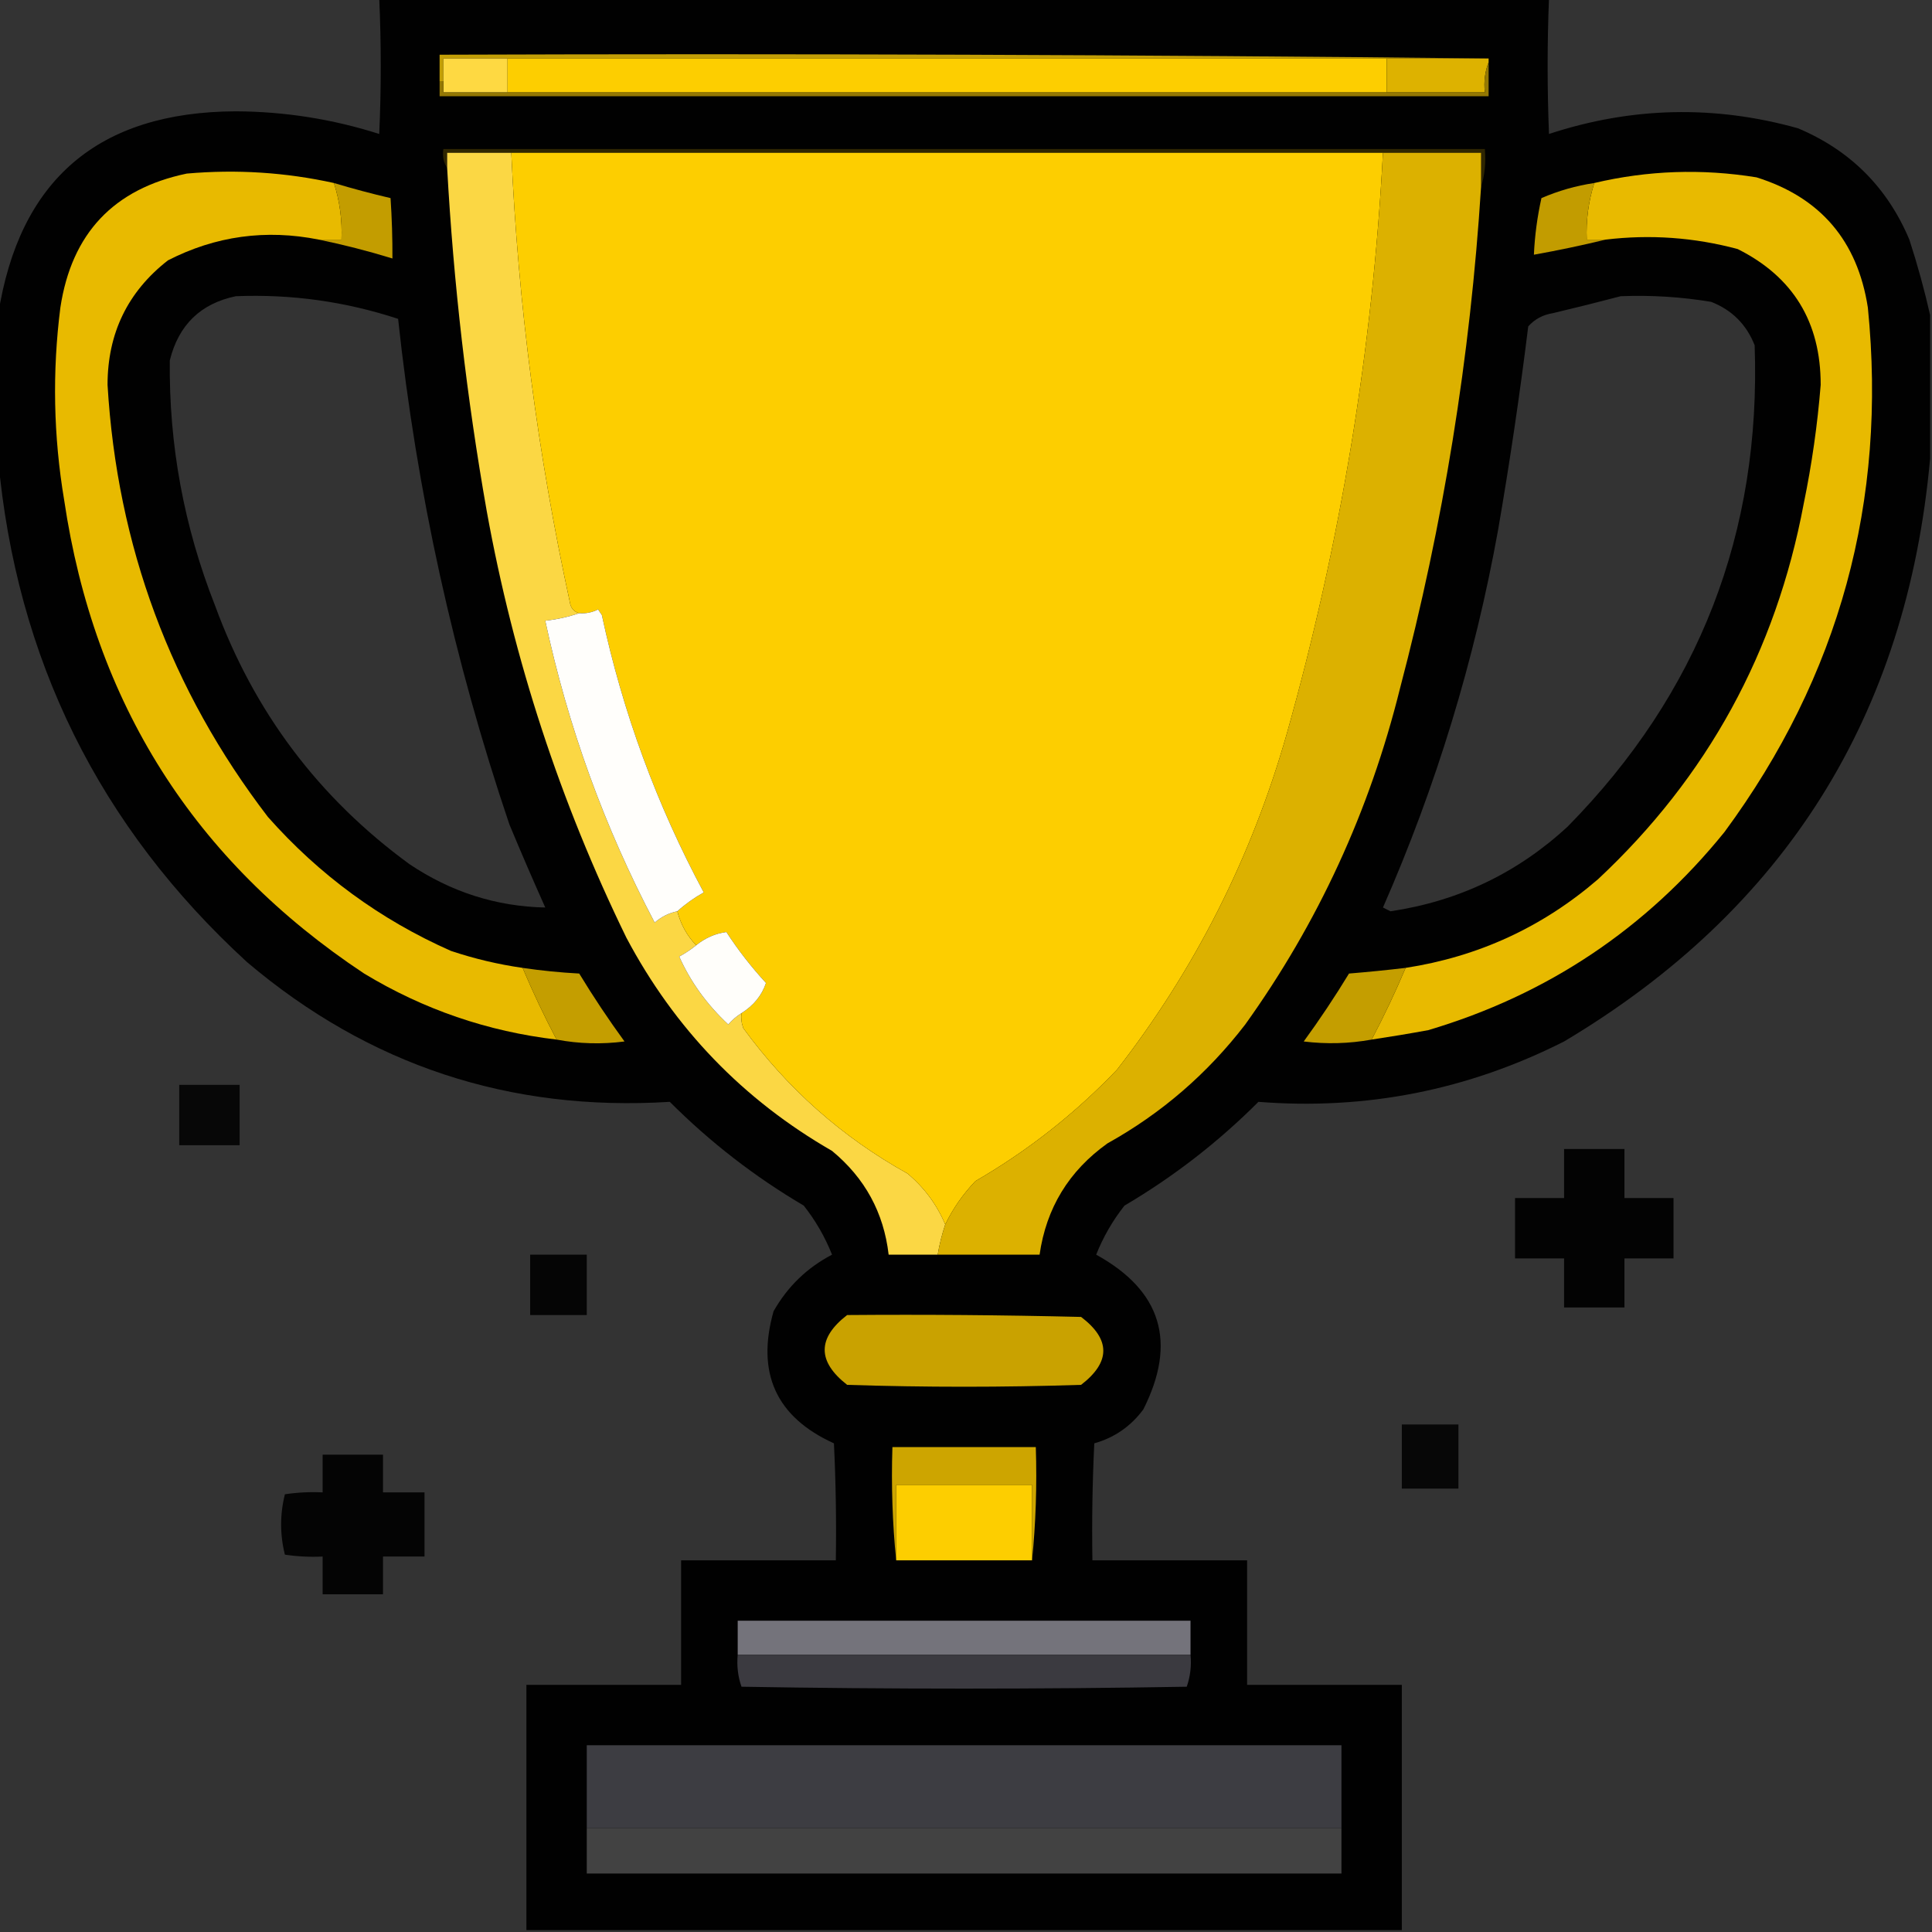 <svg xmlns="http://www.w3.org/2000/svg" xmlns:xlink="http://www.w3.org/1999/xlink" width="512px" height="512px" style="shape-rendering:geometricPrecision; text-rendering:geometricPrecision; image-rendering:optimizeQuality; fill-rule:evenodd; clip-rule:evenodd"><rect width="100%" height="100%" fill="#333333" stroke="none"/><g><path style="opacity:0.976" fill="#010100" d="M 100.5,-0.5 C 203.833,-0.5 307.167,-0.5 410.5,-0.5C 410.021,11.526 410.021,23.526 410.5,35.5C 432.389,28.307 454.389,27.807 476.5,34C 490.333,39.833 500.167,49.667 506,63.5C 508.174,70.208 510.007,76.875 511.5,83.5C 511.5,96.167 511.5,108.833 511.5,121.5C 505.363,189.638 473.03,241.138 414.5,276C 388.986,288.903 361.986,294.236 333.5,292C 322.81,302.696 310.976,311.863 298,319.5C 294.868,323.466 292.368,327.799 290.5,332.5C 307.805,342.037 311.972,355.704 303,373.5C 299.678,377.992 295.345,380.992 290,382.5C 289.5,392.828 289.334,403.161 289.5,413.5C 303.167,413.5 316.833,413.5 330.5,413.5C 330.5,424.5 330.5,435.5 330.5,446.5C 344.167,446.5 357.833,446.5 371.5,446.5C 371.5,468.167 371.5,489.833 371.5,511.5C 294.167,511.5 216.833,511.5 139.5,511.5C 139.5,489.833 139.5,468.167 139.5,446.5C 153.167,446.5 166.833,446.5 180.5,446.5C 180.5,435.5 180.5,424.5 180.5,413.5C 194.167,413.5 207.833,413.5 221.5,413.5C 221.666,403.161 221.5,392.828 221,382.5C 205.7,375.558 200.367,363.891 205,347.5C 208.72,340.946 213.886,335.946 220.5,332.5C 218.632,327.799 216.132,323.466 213,319.5C 200.024,311.863 188.19,302.696 177.5,292C 135.095,294.643 97.762,282.309 65.5,255C 26.289,219.077 4.289,174.577 -0.5,121.5C -0.5,108.833 -0.5,96.167 -0.5,83.5C 5.037,47.639 26.037,29.639 62.5,29.5C 75.48,29.563 88.146,31.563 100.5,35.5C 101.036,23.523 101.036,11.523 100.5,-0.5 Z M 62.5,78.5 C 77.202,77.908 91.536,79.908 105.5,84.5C 110.417,130.253 120.25,174.919 135,218.5C 138.069,225.874 141.236,233.208 144.5,240.5C 131.504,240.225 119.504,236.392 108.5,229C 84.451,211.431 67.285,188.598 57,160.5C 48.749,139.579 44.749,117.913 45,95.5C 47.33,86.108 53.164,80.442 62.5,78.5 Z M 429.5,78.5 C 437.561,78.178 445.561,78.678 453.5,80C 459,82.167 462.833,86 465,91.5C 466.749,141.156 450.249,183.656 415.5,219C 402.214,231.309 386.547,238.809 368.5,241.5C 367.833,241.167 367.167,240.833 366.5,240.5C 380.59,208.394 390.757,175.06 397,140.5C 400.101,122.562 402.767,104.562 405,86.5C 406.701,84.59 408.867,83.423 411.5,83C 417.644,81.544 423.644,80.044 429.5,78.5 Z"></path></g><g><path style="opacity:1" fill="#c39f06" d="M 394.5,15.5 C 385.5,15.5 376.5,15.5 367.5,15.5C 289.833,15.5 212.167,15.5 134.5,15.5C 128.833,15.5 123.167,15.5 117.5,15.5C 117.5,17.5 117.5,19.5 117.5,21.5C 117.167,21.5 116.833,21.5 116.5,21.5C 116.5,19.167 116.5,16.833 116.5,14.5C 209.335,14.167 302.001,14.501 394.5,15.5 Z"></path></g><g><path style="opacity:1" fill="#fed942" d="M 134.5,15.5 C 134.5,18.5 134.5,21.5 134.5,24.5C 128.833,24.5 123.167,24.5 117.5,24.5C 117.5,23.5 117.5,22.5 117.5,21.5C 117.5,19.5 117.5,17.5 117.5,15.5C 123.167,15.5 128.833,15.5 134.5,15.5 Z"></path></g><g><path style="opacity:1" fill="#fdce00" d="M 134.5,15.5 C 212.167,15.5 289.833,15.5 367.5,15.5C 367.5,18.5 367.5,21.5 367.5,24.5C 289.833,24.5 212.167,24.5 134.5,24.5C 134.5,21.5 134.5,18.5 134.5,15.5 Z"></path></g><g><path style="opacity:1" fill="#ddb200" d="M 367.5,15.5 C 376.5,15.5 385.5,15.5 394.5,15.5C 394.5,15.833 394.5,16.167 394.5,16.5C 393.527,18.948 393.194,21.615 393.5,24.5C 384.833,24.5 376.167,24.5 367.5,24.5C 367.5,21.5 367.5,18.5 367.5,15.5 Z"></path></g><g><path style="opacity:1" fill="#947803" d="M 394.5,16.5 C 394.5,19.5 394.5,22.5 394.5,25.5C 301.833,25.5 209.167,25.5 116.5,25.5C 116.5,24.167 116.5,22.833 116.5,21.5C 116.833,21.5 117.167,21.5 117.5,21.5C 117.5,22.5 117.5,23.5 117.5,24.5C 123.167,24.5 128.833,24.5 134.5,24.5C 212.167,24.5 289.833,24.5 367.5,24.5C 376.167,24.5 384.833,24.5 393.5,24.5C 393.194,21.615 393.527,18.948 394.5,16.5 Z"></path></g><g><path style="opacity:1" fill="#2f2601" d="M 392.5,49.5 C 392.5,46.5 392.5,43.5 392.5,40.5C 383.833,40.5 375.167,40.5 366.5,40.5C 289.5,40.5 212.5,40.5 135.5,40.5C 129.833,40.5 124.167,40.5 118.5,40.5C 118.5,41.833 118.5,43.167 118.5,44.5C 117.549,43.081 117.216,41.415 117.5,39.5C 209.5,39.5 301.5,39.5 393.5,39.5C 393.813,43.042 393.479,46.375 392.5,49.5 Z"></path></g><g><path style="opacity:1" fill="#fbd744" d="M 135.5,40.5 C 137.304,80.6 142.471,120.267 151,159.5C 151.236,161.119 152.069,162.119 153.5,162.5C 150.689,163.475 147.689,164.142 144.5,164.5C 150.505,192.535 160.171,219.202 173.5,244.5C 175.243,242.962 177.243,241.962 179.5,241.5C 180.41,244.992 182.076,247.992 184.5,250.5C 183.152,251.601 181.652,252.601 180,253.5C 183.005,260.216 187.338,266.216 193,271.5C 194.039,270.29 195.206,269.29 196.5,268.5C 196.343,269.873 196.51,271.207 197,272.5C 208.725,288.563 223.225,301.397 240.5,311C 244.94,314.728 248.274,319.228 250.5,324.5C 249.629,327.112 248.963,329.779 248.5,332.5C 244.167,332.5 239.833,332.5 235.5,332.5C 234.208,321.359 229.208,312.192 220.5,305C 196.954,291.452 178.787,272.619 166,248.5C 148.468,212.571 136.135,174.905 129,135.5C 123.684,105.379 120.184,75.046 118.5,44.5C 118.5,43.167 118.5,41.833 118.5,40.5C 124.167,40.5 129.833,40.5 135.5,40.5 Z"></path></g><g><path style="opacity:1" fill="#fdce00" d="M 135.5,40.5 C 212.5,40.5 289.5,40.5 366.5,40.5C 363.72,92.799 355.22,144.132 341,194.5C 331.672,227.231 316.672,256.898 296,283.5C 284.862,295.142 272.362,304.975 258.5,313C 255.195,316.464 252.528,320.297 250.5,324.5C 248.274,319.228 244.94,314.728 240.5,311C 223.225,301.397 208.725,288.563 197,272.5C 196.51,271.207 196.343,269.873 196.5,268.5C 199.719,266.472 201.886,263.805 203,260.5C 199.118,256.286 195.618,251.786 192.5,247C 189.579,247.38 186.912,248.547 184.5,250.5C 182.076,247.992 180.41,244.992 179.5,241.5C 181.59,239.61 183.923,237.943 186.5,236.5C 174.046,213.307 165.046,188.807 159.5,163C 159.167,162.5 158.833,162 158.5,161.5C 156.929,162.309 155.262,162.643 153.5,162.5C 152.069,162.119 151.236,161.119 151,159.5C 142.471,120.267 137.304,80.6 135.5,40.5 Z"></path></g><g><path style="opacity:1" fill="#dcb100" d="M 366.5,40.5 C 375.167,40.5 383.833,40.5 392.5,40.5C 392.5,43.5 392.5,46.5 392.5,49.5C 389.657,94.558 382.49,138.891 371,182.5C 362.954,214.916 349.287,244.583 330,271.5C 319.948,284.559 307.782,295.059 293.5,303C 283.271,310.299 277.271,320.132 275.5,332.5C 266.5,332.5 257.5,332.5 248.5,332.5C 248.963,329.779 249.629,327.112 250.5,324.5C 252.528,320.297 255.195,316.464 258.5,313C 272.362,304.975 284.862,295.142 296,283.5C 316.672,256.898 331.672,227.231 341,194.5C 355.22,144.132 363.72,92.799 366.5,40.5 Z"></path></g><g><path style="opacity:1" fill="#e8ba00" d="M 88.5,48.5 C 90.041,53.365 90.708,58.365 90.5,63.5C 88.5,63.5 86.5,63.5 84.5,63.5C 70.456,60.696 57.123,62.53 44.5,69C 33.84,77.322 28.507,88.322 28.5,102C 31.048,144.663 45.215,182.829 71,216.5C 84.628,231.888 100.795,243.721 119.5,252C 125.712,254.075 132.046,255.575 138.5,256.5C 141.221,262.944 144.221,269.277 147.5,275.5C 129.227,273.353 112.227,267.52 96.5,258C 51.467,228.142 24.967,186.308 17,132.5C 14.162,115.548 13.829,98.549 16,81.5C 18.973,61.862 30.14,50.029 49.5,46C 62.685,44.839 75.685,45.672 88.5,48.5 Z"></path></g><g><path style="opacity:1" fill="#e8ba00" d="M 363.5,275.5 C 366.779,269.277 369.779,262.944 372.5,256.5C 391.788,253.521 408.788,245.688 423.5,233C 452.461,205.924 470.627,172.758 478,133.5C 480.149,123.09 481.649,112.59 482.5,102C 482.519,85.349 475.185,73.349 460.5,66C 448.971,62.913 437.305,62.08 425.5,63.5C 423.833,63.5 422.167,63.5 420.5,63.5C 420.292,58.365 420.959,53.365 422.5,48.5C 436.683,45.154 451.016,44.654 465.5,47C 482.424,52.301 492.257,63.801 495,81.5C 500.139,132.836 487.472,179.17 457,220.5C 436.258,246.12 410.091,263.62 378.5,273C 373.493,273.917 368.493,274.75 363.5,275.5 Z"></path></g><g><path style="opacity:1" fill="#c39d00" d="M 88.5,48.5 C 93.441,49.986 98.441,51.319 103.5,52.5C 103.855,57.849 104.022,63.182 104,68.5C 97.481,66.502 90.981,64.835 84.5,63.5C 86.5,63.5 88.5,63.5 90.5,63.5C 90.708,58.365 90.041,53.365 88.5,48.5 Z"></path></g><g><path style="opacity:1" fill="#c29c00" d="M 422.5,48.5 C 420.959,53.365 420.292,58.365 420.5,63.5C 422.167,63.5 423.833,63.5 425.5,63.5C 419.298,65.011 412.964,66.344 406.5,67.5C 406.728,62.445 407.395,57.445 408.5,52.5C 413.004,50.554 417.671,49.22 422.5,48.5 Z"></path></g><g><path style="opacity:1" fill="#fffefb" d="M 179.5,241.5 C 177.243,241.962 175.243,242.962 173.5,244.5C 160.171,219.202 150.505,192.535 144.5,164.5C 147.689,164.142 150.689,163.475 153.5,162.5C 155.262,162.643 156.929,162.309 158.5,161.5C 158.833,162 159.167,162.5 159.5,163C 165.046,188.807 174.046,213.307 186.5,236.5C 183.923,237.943 181.59,239.61 179.5,241.5 Z"></path></g><g><path style="opacity:1" fill="#fffefa" d="M 196.5,268.5 C 195.206,269.29 194.039,270.29 193,271.5C 187.338,266.216 183.005,260.216 180,253.5C 181.652,252.601 183.152,251.601 184.5,250.5C 186.912,248.547 189.579,247.38 192.5,247C 195.618,251.786 199.118,256.286 203,260.5C 201.886,263.805 199.719,266.472 196.5,268.5 Z"></path></g><g><path style="opacity:1" fill="#c49e00" d="M 138.5,256.5 C 143.451,257.228 148.451,257.728 153.5,258C 157.252,264.172 161.252,270.172 165.5,276C 159.418,276.788 153.418,276.621 147.5,275.5C 144.221,269.277 141.221,262.944 138.5,256.5 Z"></path></g><g><path style="opacity:1" fill="#c49e00" d="M 372.5,256.5 C 369.779,262.944 366.779,269.277 363.5,275.5C 357.551,276.579 351.551,276.746 345.5,276C 349.748,270.172 353.748,264.172 357.5,258C 362.519,257.589 367.519,257.089 372.5,256.5 Z"></path></g><g><path style="opacity:0.853" fill="#000000" d="M 47.5,287.5 C 52.833,287.5 58.167,287.5 63.5,287.5C 63.5,292.833 63.5,298.167 63.5,303.5C 58.167,303.5 52.833,303.5 47.5,303.5C 47.5,298.167 47.5,292.833 47.5,287.5 Z"></path></g><g><path style="opacity:0.93" fill="#000000" d="M 414.5,304.5 C 419.833,304.5 425.167,304.5 430.5,304.5C 430.5,308.833 430.5,313.167 430.5,317.5C 434.833,317.5 439.167,317.5 443.5,317.5C 443.5,322.833 443.5,328.167 443.5,333.5C 439.167,333.5 434.833,333.5 430.5,333.5C 430.5,337.833 430.5,342.167 430.5,346.5C 425.167,346.5 419.833,346.5 414.5,346.5C 414.5,342.167 414.5,337.833 414.5,333.5C 410.167,333.5 405.833,333.5 401.5,333.5C 401.5,328.167 401.5,322.833 401.5,317.5C 405.833,317.5 410.167,317.5 414.5,317.5C 414.5,313.167 414.5,308.833 414.5,304.5 Z"></path></g><g><path style="opacity:0.908" fill="#000000" d="M 140.5,332.5 C 145.5,332.5 150.5,332.5 155.5,332.5C 155.5,337.833 155.5,343.167 155.5,348.5C 150.5,348.5 145.5,348.5 140.5,348.5C 140.5,343.167 140.5,337.833 140.5,332.5 Z"></path></g><g><path style="opacity:1" fill="#c9a200" d="M 224.5,348.5 C 245.169,348.333 265.836,348.5 286.5,349C 294.35,354.956 294.35,360.956 286.5,367C 265.833,367.667 245.167,367.667 224.5,367C 216.569,360.796 216.569,354.629 224.5,348.5 Z"></path></g><g><path style="opacity:0.855" fill="#000000" d="M 371.5,377.5 C 376.5,377.5 381.5,377.5 386.5,377.5C 386.5,383.167 386.5,388.833 386.5,394.5C 381.5,394.5 376.5,394.5 371.5,394.5C 371.5,388.833 371.5,383.167 371.5,377.5 Z"></path></g><g><path style="opacity:1" fill="#cda500" d="M 273.5,413.5 C 273.5,406.833 273.5,400.167 273.5,393.5C 261.5,393.5 249.5,393.5 237.5,393.5C 237.5,400.167 237.5,406.833 237.5,413.5C 236.506,403.681 236.173,393.681 236.5,383.5C 249.167,383.5 261.833,383.5 274.5,383.5C 274.827,393.681 274.494,403.681 273.5,413.5 Z"></path></g><g><path style="opacity:0.92" fill="#000000" d="M 85.5,385.5 C 90.833,385.5 96.167,385.5 101.5,385.5C 101.5,388.833 101.5,392.167 101.5,395.5C 105.167,395.5 108.833,395.5 112.5,395.5C 112.5,401.167 112.5,406.833 112.5,412.5C 108.833,412.5 105.167,412.5 101.5,412.5C 101.5,415.833 101.5,419.167 101.5,422.5C 96.167,422.5 90.833,422.5 85.5,422.5C 85.5,419.167 85.5,415.833 85.5,412.5C 82.15,412.665 78.817,412.498 75.5,412C 74.167,406.667 74.167,401.333 75.5,396C 78.817,395.502 82.15,395.335 85.5,395.5C 85.5,392.167 85.5,388.833 85.5,385.5 Z"></path></g><g><path style="opacity:1" fill="#fdce00" d="M 273.5,413.5 C 261.5,413.5 249.5,413.5 237.5,413.5C 237.5,406.833 237.5,400.167 237.5,393.5C 249.5,393.5 261.5,393.5 273.5,393.5C 273.5,400.167 273.5,406.833 273.5,413.5 Z"></path></g><g><path style="opacity:1" fill="#74737b" d="M 315.5,438.5 C 275.5,438.5 235.5,438.5 195.5,438.5C 195.5,435.5 195.5,432.5 195.5,429.5C 235.5,429.5 275.5,429.5 315.5,429.5C 315.5,432.5 315.5,435.5 315.5,438.5 Z"></path></g><g><path style="opacity:1" fill="#3b3a40" d="M 195.5,438.5 C 235.5,438.5 275.5,438.5 315.5,438.5C 315.777,441.448 315.444,444.281 314.5,447C 275.167,447.667 235.833,447.667 196.5,447C 195.556,444.281 195.223,441.448 195.5,438.5 Z"></path></g><g><path style="opacity:1" fill="#3d3d42" d="M 355.5,484.5 C 288.833,484.5 222.167,484.5 155.5,484.5C 155.5,477.167 155.5,469.833 155.5,462.5C 222.167,462.5 288.833,462.5 355.5,462.5C 355.5,469.833 355.5,477.167 355.5,484.5 Z"></path></g><g><path style="opacity:1" fill="#424242" d="M 155.5,484.5 C 222.167,484.5 288.833,484.5 355.5,484.5C 355.5,488.5 355.5,492.5 355.5,496.5C 288.833,496.5 222.167,496.5 155.5,496.5C 155.5,492.5 155.5,488.5 155.5,484.5 Z"></path></g></svg>